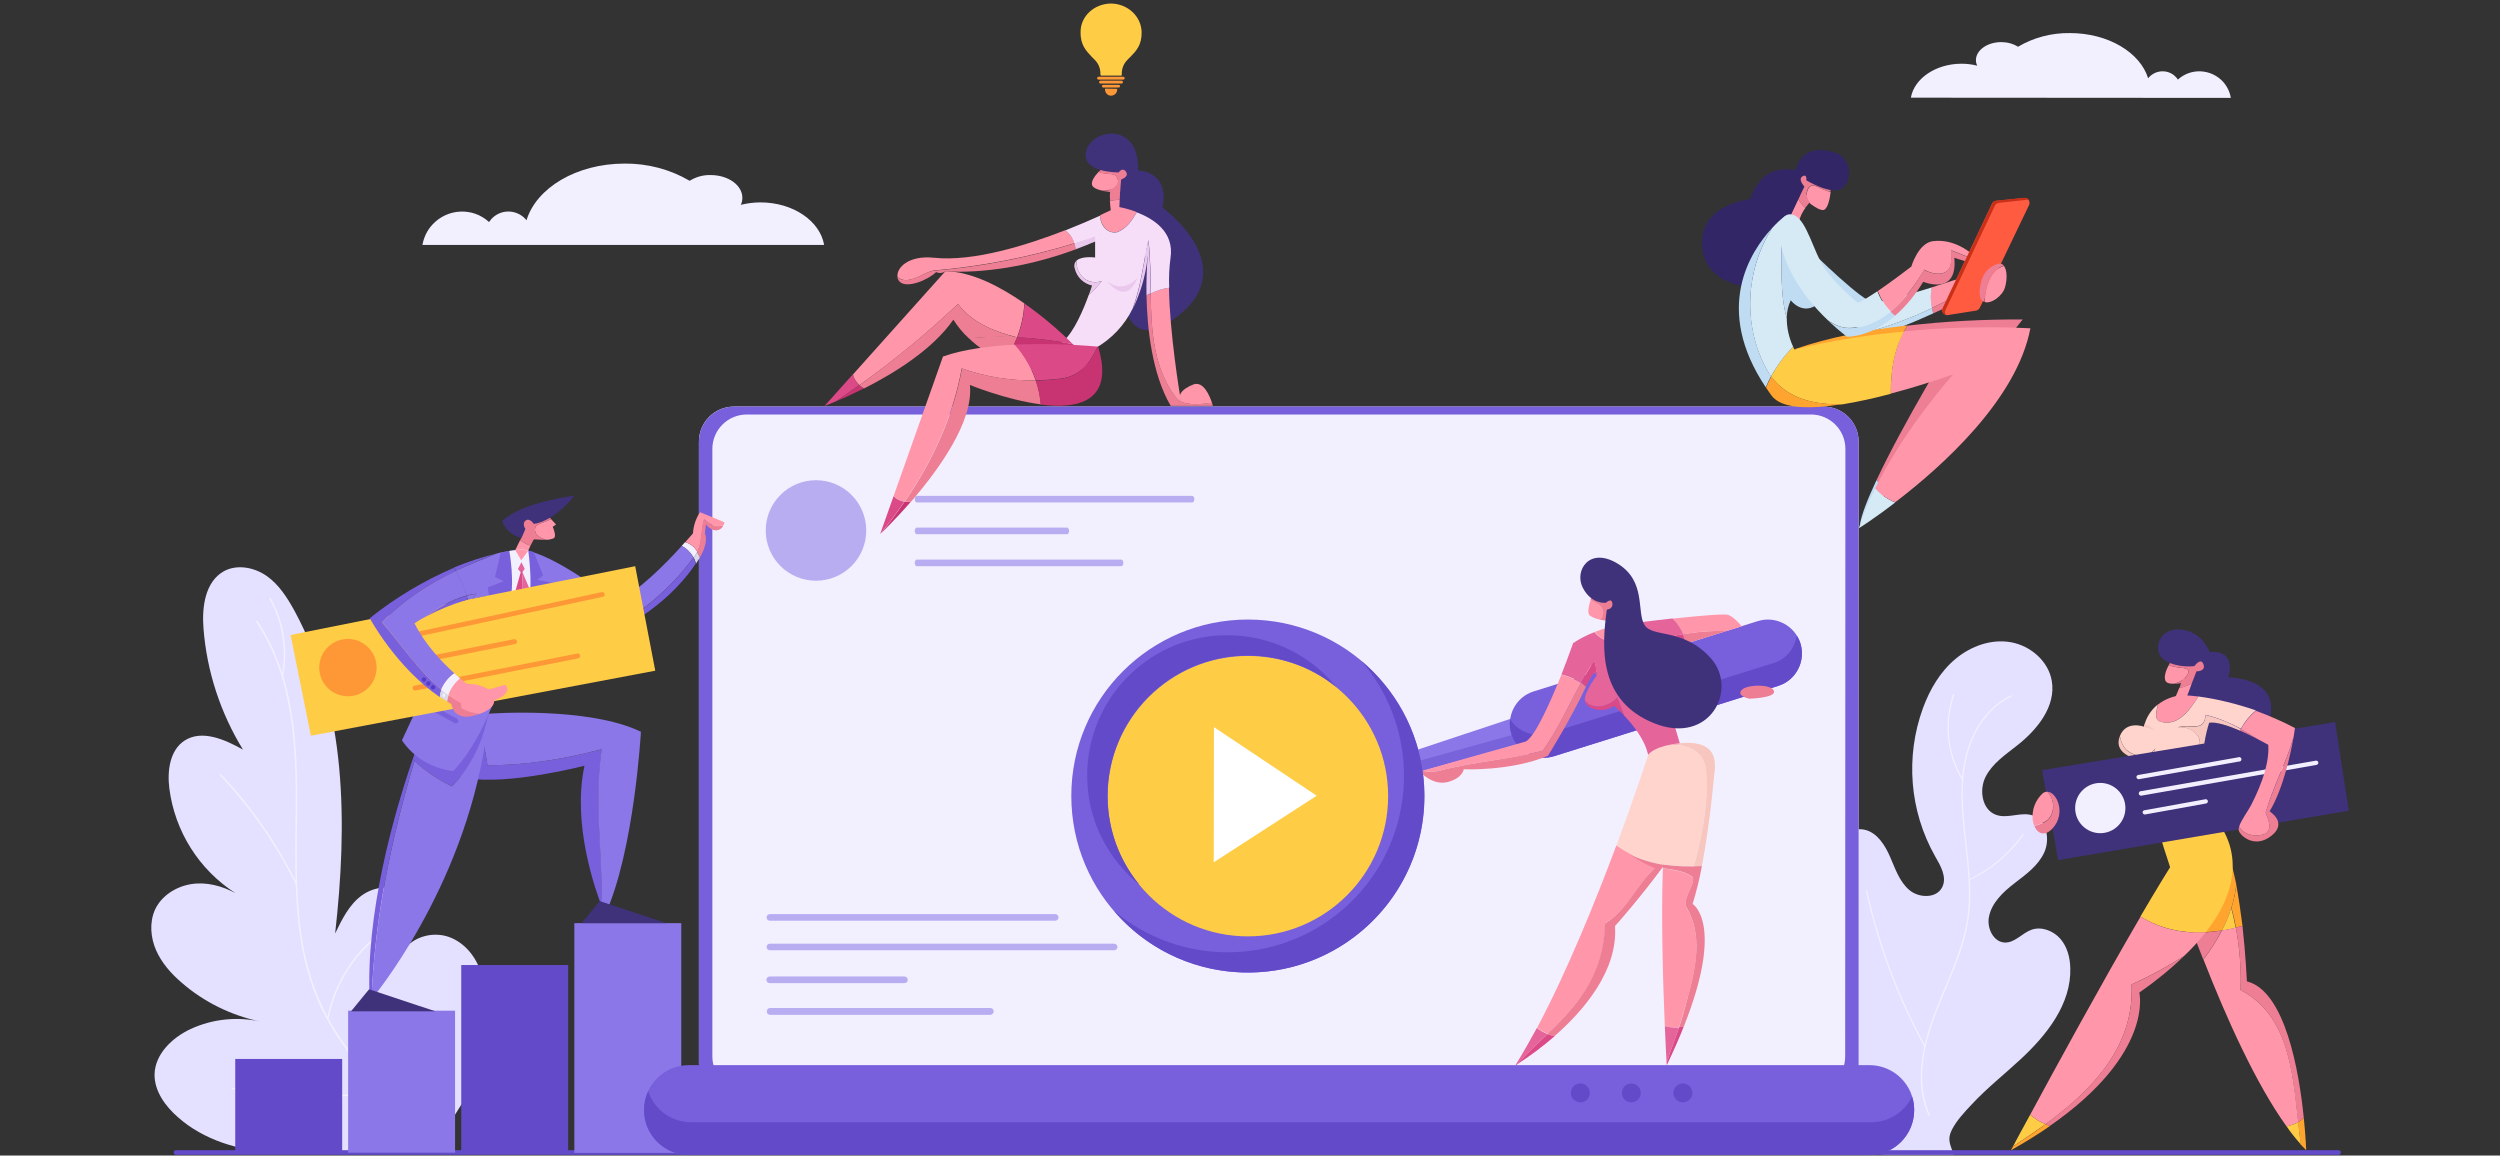 <?xml version="1.0" encoding="utf-8"?>
<svg xmlns="http://www.w3.org/2000/svg" xmlns:xlink="http://www.w3.org/1999/xlink" version="1.1" id="Layer_1" x="0px" y="0px" viewBox="0 0 1133.9 524.1" style="enable-background:new 0 0 1133.9 524.1;" xml:space="preserve">
<rect x="0" y="0" width="1133.9" height="524.1" fill="#333333" stroke="none"/>
<style type="text/css">
	.st0{fill:#E4E0FF;}
	.st1{fill:#F2F0FF;}
	.st2{fill:#634AC9;}
	.st3{fill:#ED7E94;}
	.st4{fill:#FF96A9;}
	.st5{fill:#3F327A;}
	.st6{fill:#FFCC46;}
	.st7{fill:#FFA42F;}
	.st8{fill:#F7C6BE;}
	.st9{fill:#FFD4CD;}
	.st10{fill:#8B77E8;}
	.st11{fill:#7860DC;}
	.st12{opacity:0.55;}
	.st13{fill:#DAD8E6;}
	.st14{fill:#E5649A;}
	.st15{fill:#DB4A87;}
	.st16{fill:#FE9736;}
	.st17{fill:#563AC9;}
	.st18{fill:#C0DCF3;}
	.st19{fill:#322666;}
	.st20{fill:#D6EAF5;}
	.st21{fill:#FF5B41;}
	.st22{fill:#C93018;}
	.st23{fill:#7863DB;}
	.st24{fill:#FFFFFF;}
	.st25{fill:#EAC7ED;}
	.st26{fill:#F6DEF8;}
	.st27{fill:#C73471;}
</style>
<path class="st0" d="M80.8,506.8c-5.8-5-10.8-11.9-10.7-19.5c0.2-9.2,8-16.7,16.4-20.6c9.8-4.5,20.8-5.7,31.4-3.4  c-13.1-2.8-25.4-8.8-35.5-17.6c-4.8-4.1-9.1-9-11.6-14.7s-3.1-12.6-0.5-18.4c2.9-6.3,9.5-10.5,16.4-11.6s14,0.8,20.1,4.1  c-16.5-10.6-27.5-28-30-47.5c-1-8,0.2-17.3,6.9-21.7c7.9-5.1,18.3-0.5,26.5,4.1c-10.2-16.6-16.4-35.5-17.9-54.9  c-0.8-9.7,0.7-21.2,9.2-26c6-3.3,13.8-1.8,19.4,2.1s9.4,9.9,12.7,15.9c23.8,43.9,24,96.7,18.4,146.3c3.1-6.4,6.3-13,12-17.2  s14.4-5.3,19.4-0.4c6.4,6.3,3.3,17-0.3,25.2c4.4-6.3,13.4-8.6,20.6-6s12.5,9.3,14.6,16.7c2.5,8.7,2.7,29.1,0.9,36.6  c-5,21.2-25.8,44.4-25.8,44.4s-49.5,0-69.3-0.3C108.6,522.2,92,516.8,80.8,506.8z"></path>
<path class="st1" d="M186.7,509.3c-0.1,0-0.2,0-0.2-0.1c-15.4-15.7-32.9-33.5-42.3-55.2c-10.8-24.9-10.5-52.9-10.2-80l0.1-7.1  c0.2-27.9-1-59.8-17.9-84.7c-0.1-0.2-0.1-0.4,0.1-0.5c0.2-0.1,0.4-0.1,0.5,0.1c17,25.1,18.2,57.1,18,85.1c0,2.4,0,4.7-0.1,7.1  c-0.3,27-0.6,54.9,10.2,79.7c9.4,21.6,26.8,39.3,42.1,55c0.1,0.1,0.1,0.4,0,0.5C186.9,509.3,186.8,509.3,186.7,509.3L186.7,509.3z"></path>
<path class="st1" d="M140.1,498.1c-11.7,0-23.4-1.4-34.7-4.1c-0.2,0-0.3-0.2-0.3-0.4c0-0.2,0.2-0.3,0.4-0.3c0,0,0,0,0,0  c21.9,5.2,44.7,5.4,66.7,0.6c0.2,0,0.4,0.1,0.4,0.2c0,0,0,0,0,0c0,0.2-0.1,0.4-0.3,0.4C161.8,496.9,151,498.1,140.1,498.1z"></path>
<path class="st1" d="M148.7,462.6L148.7,462.6c-0.3,0-0.4-0.2-0.4-0.4c0,0,0,0,0,0c2.7-14.3,10.2-27.3,21.3-36.8  c0.1-0.1,0.4-0.1,0.5,0c0,0,0,0,0,0c0.1,0.1,0.1,0.3,0,0.5c0,0,0,0,0,0c-11,9.4-18.5,22.2-21.1,36.4  C149,462.4,148.8,462.5,148.7,462.6z"></path>
<path class="st1" d="M134.3,401.1c-0.1,0-0.3-0.1-0.3-0.2c-8.9-18.1-20.5-34.7-34.3-49.3c-0.1-0.1-0.1-0.4,0-0.5c0,0,0,0,0,0  c0.1-0.1,0.4-0.1,0.5,0c13.9,14.7,25.5,31.4,34.4,49.5c0.1,0.2,0,0.4-0.1,0.5c0,0,0,0,0,0C134.4,401,134.3,401.1,134.3,401.1z"></path>
<path class="st1" d="M128.1,306.8L128.1,306.8c-0.2,0-0.4-0.2-0.3-0.4c0,0,0,0,0,0c2.3-11.9,0.3-24.2-5.6-34.7  c-0.1-0.2,0-0.4,0.1-0.5c0.2-0.1,0.4,0,0.5,0.1c0,0,0,0,0,0c6,10.7,8,23.2,5.7,35.2C128.4,306.7,128.2,306.8,128.1,306.8z"></path>
<path class="st0" d="M916.5,480.4c11.9-11,23-25.1,22.5-41.3c-0.1-4.8-1.4-9.8-4.6-13.4s-8.5-5.6-13-4c-4.2,1.5-7.5,5.9-12,5.8  c-5.2-0.1-8.3-6.5-7.3-11.6c1.2-6.4,6.4-11.3,11.6-15.3s10.8-8,13.5-14s1.1-14.5-5.1-16.7c-5.3-1.9-11.4,1.6-16.7-0.3  c-6.4-2.2-7.9-11.2-4.8-17.3s9-10,14.3-14.2c9.2-7.2,17.7-17.8,15.7-29.3c-1.5-8.9-9.6-15.9-18.5-17.5S894,293,887,298.8  s-11.7,13.9-14.8,22.3c-8.1,22.2-6.1,46.8,5.5,67.3c2.5,4.3,5.5,9.5,3.2,14c-2.6,5.2-10.6,5-15,1.2s-6.3-9.6-8.6-14.9  s-5.8-10.9-11.3-12.3c-7.5-1.9-15,5.1-16.3,12.8s2.1,15.3,6.1,22c2.5,4.1,5.3,9.3,2.5,13.3c-2.3,3.4-7.3,3.4-11.1,5  c-5.9,2.4-9.2,9.1-9.4,15.4s2.2,12.5,5.1,18.2c8.5,16.8,12.9,60.8,33.1,60.7c13.4-0.1,19.2,0,30.2,0c-1.6-4.6-3.2-6.9-0.9-11.4  c2.2-4.3,5.8-8.1,9.1-11.6C901.3,493.4,909.2,487.2,916.5,480.4z"></path>
<path class="st1" d="M875,506c-0.1,0-0.2-0.1-0.3-0.2c-5.4-11.9-4.6-26.7,2.3-45.2c1.6-4.2,3.3-8.4,5-12.4  c4.2-10,8.5-20.3,10.2-31.1c1.7-11.4,0.4-23.2-0.9-34.5l-0.2-1.9c-1.4-12.5-2.5-24.8,0.1-36.5c2.9-13.3,10.7-24.1,20.9-28.8  c0.1-0.1,0.3,0,0.4,0.1c0,0,0,0,0,0c0.1,0.1,0,0.3-0.1,0.4c-10,4.6-17.7,15.2-20.6,28.4c-2.6,11.7-1.5,23.8-0.1,36.3l0.2,1.9  c1.3,11.4,2.7,23.2,0.9,34.7c-1.6,10.9-6,21.2-10.2,31.2c-1.7,4-3.5,8.2-5,12.4c-6.9,18.3-7.6,33-2.3,44.8c0.1,0.1,0,0.3-0.1,0.4  L875,506z"></path>
<path class="st1" d="M873,475c-0.1,0-0.2-0.1-0.2-0.2c-12.1-22.2-21.1-46.1-26.5-70.8c0-0.2,0.1-0.3,0.3-0.3c0.1,0,0.2,0.1,0.3,0.2  c5.4,24.7,14.3,48.5,26.5,70.7c0.1,0.1,0,0.3-0.1,0.4c0,0,0,0,0,0C873.1,475,873.1,475,873,475z"></path>
<path class="st1" d="M893.3,399.4c-0.1,0-0.2-0.1-0.3-0.2c-0.1-0.1,0-0.3,0.1-0.4c0,0,0,0,0,0c9.7-4.6,18.1-11.7,24.3-20.5  c0.1-0.1,0.3-0.1,0.4,0c0.1,0.1,0.1,0.2,0.1,0.3c-6.3,8.9-14.7,16-24.6,20.6C893.4,399.4,893.4,399.4,893.3,399.4z"></path>
<path class="st1" d="M890.1,353.9c-0.1,0-0.2,0-0.2-0.1c-7.1-11.7-8.5-25.9-4.1-38.8c0.1-0.1,0.2-0.2,0.4-0.2c0.1,0,0.2,0.2,0.2,0.4  c0,0,0,0,0,0c-4.4,12.7-3,26.8,4,38.3c0.1,0.1,0,0.3-0.1,0.4c0,0,0,0,0,0C890.2,353.9,890.2,353.9,890.1,353.9z"></path>
<path class="st2" d="M1060.4,523.8H80.1c-0.6,0.1-1.2-0.2-1.3-0.8c-0.1-0.6,0.2-1.2,0.8-1.3c0.2,0,0.3,0,0.5,0h980.3  c0.6-0.1,1.2,0.2,1.3,0.8c0.1,0.6-0.2,1.2-0.8,1.3C1060.8,523.8,1060.6,523.8,1060.4,523.8L1060.4,523.8z"></path>
<path class="st1" d="M373.8,111.1c-1.9-10.9-14.1-19.3-28.9-19.3c-3,0-6,0.4-8.9,1.1c0.5-1,0.7-2.1,0.7-3.2  c0-5.7-6.4-10.3-14.4-10.3c-3.3-0.1-6.6,0.8-9.5,2.6c-8.9-5.2-19.1-7.9-29.5-7.8c-21.8,0-40,11-44.5,25.7  c-3.6-4.5-10.2-5.3-14.7-1.7c-0.9,0.7-1.6,1.5-2.3,2.5c-7.4-6.8-18.9-6.2-25.7,1.2c-2.4,2.6-3.9,5.8-4.5,9.2L373.8,111.1z"></path>
<path class="st1" d="M866.7,44.3c1.5-8.7,11.3-15.4,23-15.4c2.4,0,4.8,0.3,7.1,0.9c-0.4-0.8-0.6-1.7-0.6-2.5c0-4.5,5.1-8.2,11.5-8.2  c2.7,0,5.3,0.7,7.6,2.1c7.1-4.2,15.2-6.3,23.5-6.2c17.4,0,31.9,8.8,35.5,20.5c2.9-3.6,8.1-4.2,11.7-1.4c0.7,0.6,1.3,1.2,1.8,2  c5.9-5.4,15.1-4.9,20.5,1c1.8,2,3.1,4.6,3.5,7.3L866.7,44.3z"></path>
<path class="st3" d="M994.7,308.6l-4.7-1.1c0,0-0.6,2-1.5,4.6c2-0.4,4-1.2,5.9-2.1L994.7,308.6z"></path>
<path class="st4" d="M988.4,312.1c-1.2,3-2.8,6.8-4.6,8.6c-3.3,3.3,3,4.9,4.9,2.5s3.8-7.9,3.8-7.9l1.8-5.3  C992.4,310.9,990.5,311.6,988.4,312.1z"></path>
<path class="st4" d="M992.2,305.9c2.3-4-4.8-2.3-8.5-4.3c-1.2,2.2-2.3,5.1-1.6,7c0.4,1.2,2,1.6,4,1.5  C988.8,309.5,991.2,307.7,992.2,305.9z"></path>
<path class="st3" d="M985.7,298.3c-0.7,1-1.4,2.1-2,3.3c3.7,2,10.8,0.3,8.5,4.3c-0.9,1.8-3.4,3.6-6.2,4.3c3-0.2,5.9-0.7,8.7-1.5  c0,0,6.3-0.2,7.1-4.4S998,294.4,985.7,298.3z"></path>
<path class="st5" d="M995.3,302.1c0,0-7.3,1.1-13.3-2.5s-3.5-14.7,6.7-14.1s13.5,10.3,13.5,10.3s12-2.2,8.5,11.4  c0,0,25.6,0.2,18,20.9s-27.8,14.5-27.8,14.5l-9-26.7l4.3-11.4c0,0,4.4,0.1,3.2-3.2S995.3,302.1,995.3,302.1z"></path>
<path class="st6" d="M1005.2,377.9c-11.4-8.8-26.3-1.5-26.3-1.5s3.4,11.5,9.2,28.2c6.5-8.2,12.4-16.7,19.2-24.3  C1006.7,379.4,1006,378.6,1005.2,377.9z"></path>
<path class="st7" d="M1007.3,380.2c-6.8,7.6-12.7,16.2-19.2,24.3c1.9,5.6,4.1,11.8,6.6,18.3c4.4,0.2,8.8-0.1,13.1-0.8  c1.7-3.3,3.2-6.8,4.3-10.4c-0.8-3.2-1.8-6.4-2.8-9.5c1,3.1,2,6.3,2.8,9.5c1.1-3.4,1.8-6.9,2.2-10.4  C1012.5,392.4,1010.3,384.6,1007.3,380.2z"></path>
<path class="st7" d="M1014.3,401.3c-0.4,3.5-1.1,7-2.2,10.4c0.8,3,1.5,6,2,9c1-0.2,2-0.5,3-0.8  C1016.3,413.8,1015.4,407.3,1014.3,401.3z"></path>
<path class="st6" d="M1007.7,422.1c2.1-0.3,4.2-0.8,6.3-1.3c-0.6-3-1.2-6-2-9C1010.9,415.3,1009.5,418.7,1007.7,422.1z"></path>
<path class="st3" d="M994.6,422.9c1.5,4,3,8.1,4.7,12.3c3.2-4.1,6-8.5,8.4-13.2C1003.4,422.8,999,423.1,994.6,422.9z"></path>
<path class="st3" d="M1016.2,449c21.7,11.5,23.5,36.5,26.1,60c1-0.5,1.8-1.2,2.6-2c-2.1-21-8.4-57.5-25.8-61.9c0,0-0.5-11.6-2-25.2  c-1,0.3-2,0.6-3,0.8C1015.8,430,1016.6,439.5,1016.2,449z"></path>
<path class="st4" d="M1016.2,449c0.4-9.5-0.4-19-2.1-28.3c-2.1,0.5-4.2,1-6.3,1.3c-2.4,4.6-5.2,9-8.4,13.2  c10.4,26.6,23.8,56.4,37.7,75.7c1.9-0.4,3.6-1,5.3-1.9C1039.8,485.5,1037.9,460.5,1016.2,449z"></path>
<path class="st7" d="M1046,521.7c0,0-0.2-6-1.1-14.7c-0.7,0.8-1.6,1.5-2.6,2c0.4,3.4,0.8,6.8,1.2,10.1  C1044.4,520,1045.2,520.9,1046,521.7z"></path>
<path class="st6" d="M1043.6,519.1c-0.5-3.3-0.9-6.7-1.2-10.1c-1.7,0.9-3.5,1.5-5.3,1.9C1039.1,513.8,1041.3,516.5,1043.6,519.1z"></path>
<path class="st6" d="M1000.4,422.9c26.7-34,1.5-54.4,1.5-54.4c-5.6,5.1-17.6,24.2-31.1,47.2C979.9,421.3,990.1,423.4,1000.4,422.9z"></path>
<path class="st6" d="M913,520c4.9-3.2,9.9-6.6,14.8-10.1c-2.6-1-4.9-2.5-7-4.3C917,512.5,914.3,517.5,913,520z"></path>
<path class="st7" d="M912.1,521.7c6.6-3.7,12.5-7.4,17.7-11c-0.7-0.2-1.3-0.5-2-0.8c-4.8,3.5-9.8,6.9-14.8,10.1L912.1,521.7z"></path>
<path class="st4" d="M966.8,446.5c8.2-3.7,16.2-8,23.8-12.9c3.5-3.3,6.8-6.9,9.8-10.7c-10.3,0.5-20.5-1.5-29.5-7.2  c-18,30.8-38.7,68.8-50.1,89.9c2.1,1.8,4.4,3.3,7,4.3C949.4,494.1,968.1,474.4,966.8,446.5z"></path>
<path class="st3" d="M966.8,446.5c1.3,27.9-17.5,47.6-39.1,63.4c0.7,0.3,1.3,0.5,2,0.8c47.5-33,40.6-60.5,40.6-60.5  c7.2-5,14-10.5,20.3-16.6C983,438.5,975.1,442.8,966.8,446.5z"></path>
<path class="st4" d="M980.1,327.4c7.7,2,12.9-5.1,17-11.5c-2.4-0.3-4.9-0.5-7.3-0.6c-4,0.3-7.9,1.8-11.1,4.3  C978.2,322.9,976.7,326.5,980.1,327.4z"></path>
<path class="st8" d="M964.3,340.1c-1.5-1.8-2.5-3.9-2.8-6.2l-0.2,0.5c-2.7,7.9,8.4,10,8.4,10l2.9,10.6c1.2-5.3,2.9-10.5,5-15.5  C973.8,344.5,968.1,343.3,964.3,340.1z"></path>
<path class="st9" d="M997.1,315.9c-4.1,6.5-9.3,13.6-17,11.5c-3.4-1-2-4.6-1.4-7.9c-3.2,2.6-5.4,6.1-6.3,10.1c0,0-8-3-10.9,4.2  c0.3,2.3,1.3,4.5,2.8,6.2c3.8,3.2,9.5,4.4,13.3-0.6c-2.1,5-3.8,10.2-5,15.5l0.7,2.7c0,0,26.5,0,26.2-8.7c-1.9-1.8-4.2-3.1-6.7-3.8  c3.2-2.5,6.3-7,4.4-10.8c-2-3.3-5.7-5-9.5-4.4c5.7-1.9,12,2.5,12.7-5.7c5.6,1.4,11,3.6,16,6.3c1.7-3.2,4-6,6.8-8.3  C1014.7,319.3,1006,317.1,997.1,315.9z"></path>
<path class="st8" d="M1000.4,324.3c-0.6,8.2-7,3.8-12.7,5.7c3.8-0.6,7.5,1.2,9.5,4.4c1.9,3.8-1.3,8.2-4.4,10.8  c2.5,0.7,4.8,2,6.7,3.8c0-0.2,0-0.3,0-0.5c-1.4-9.2,2.5-20.7,2.5-20.7c3.3-0.5,8.9,1.4,14,3.6c0.1-0.2,0.3-0.5,0.4-0.7  C1011.4,327.8,1006,325.7,1000.4,324.3z"></path>
<polygon class="st5" points="926.2,349.3 1059.1,327.5 1065.3,367.7 933.5,390.1 "></polygon>
<path class="st1" d="M969.9,353.4c-0.5,0-0.9-0.5-0.9-1c0-0.4,0.3-0.8,0.8-0.9l45.3-8c0.5-0.3,1.1-0.1,1.4,0.4  c0.3,0.5,0.1,1.1-0.4,1.4c-0.2,0.1-0.4,0.1-0.6,0.1l-45.3,8L969.9,353.4z"></path>
<path class="st1" d="M970.8,360.8c-0.5-0.1-0.9-0.7-0.7-1.2c0.1-0.3,0.3-0.6,0.6-0.7l79.7-13.9c0.5-0.1,1,0.3,1.1,0.8  c0.1,0.5-0.3,1-0.7,1.1l-79.7,14H970.8z"></path>
<path class="st1" d="M972.7,369.4c-0.5,0-0.9-0.5-0.9-1c0-0.4,0.3-0.8,0.8-0.9l27.7-5c0.5-0.1,1,0.3,1.1,0.8c0.1,0.5-0.3,1-0.7,1.1  l-27.7,5L972.7,369.4z"></path>
<path class="st3" d="M1016,331.4c3.1,1.3,6,2.8,8.3,4c-2.5-1.7-5.2-3.3-7.9-4.7C1016.2,330.9,1016.1,331.1,1016,331.4z"></path>
<path class="st3" d="M1029.4,368c6.3-10.5,9.6-26.4,10.9-33.8c-3.1,11.6-9.3,22.5-12.7,34.4c0,0.6,3.8,7,0,9.5c-3.7,1.6-10,1-12-3.3  c-0.2,0.6-0.3,1.2-0.2,1.8c0.5,2.4,7.2,8.5,14.8,2.5S1029.4,368,1029.4,368z"></path>
<path class="st4" d="M1027.6,378.1c3.8-2.5,0-8.9,0-9.5c3.3-11.9,9.5-22.8,12.7-34.4c0.4-2.5,0.6-4,0.6-4c-5.7-3-11.7-5.6-17.7-7.8  c-2.8,2.3-5.1,5.1-6.8,8.3c2.7,1.5,5.3,3,7.9,4.7c2.7,1.4,4.5,2.4,4.5,2.4c0.8,10.8-6.2,24.2-7.8,27.4c-1.3,2.5-4.5,6.8-5.4,9.6  C1017.6,379.1,1023.9,379.7,1027.6,378.1z"></path>
<path class="st4" d="M928.6,359.1c-0.9,0-1.8,0.3-2.4,1c-4.5,4.4-5.1,10.6-3.6,14.4c1.5-0.3,3-0.8,4.3-1.5  C932,370.8,932.6,363,928.6,359.1z"></path>
<path class="st3" d="M928.6,359.1c4,3.9,3.5,11.7-1.6,14c-1.4,0.7-2.8,1.2-4.3,1.5c1.4,3.5,4.7,5,8.3,1.1  C937.2,368.9,932.9,359.2,928.6,359.1z"></path>
<circle class="st1" cx="952.6" cy="366.5" r="11.4"></circle>
<path class="st8" d="M972.7,328.4c-0.1,0.4-0.2,0.8-0.3,1.3c0,0,2.7,0.7,5.2,1.5C976.1,330.1,974.5,329.2,972.7,328.4z"></path>
<rect x="157.9" y="458.4" class="st10" width="48.5" height="64.4"></rect>
<rect x="106.7" y="480.3" class="st2" width="48.5" height="42.6"></rect>
<rect x="209.2" y="437.7" class="st2" width="48.5" height="85.1"></rect>
<rect x="260.5" y="418.7" class="st10" width="48.5" height="104.2"></rect>
<path class="st1" d="M843,200.3v282.2c0,8.8-7.2,15.9-16,15.9H333c-3,0-5.9-0.8-8.4-2.4c-4.7-2.9-7.6-8-7.6-13.5V200.3  c0-8.8,7.1-15.9,15.9-15.9c0,0,0,0,0.1,0h494C835.8,184.4,843,191.5,843,200.3C843,200.3,843,200.3,843,200.3z"></path>
<path class="st11" d="M827,184.4H333c-8.8,0-16,7.1-16,15.9c0,0,0,0,0,0.1v282.2c0,8.8,7.2,15.9,16,15.9h494c8.8,0,16-7.1,16-15.9  V200.3C843,191.5,835.9,184.4,827,184.4C827,184.4,827,184.4,827,184.4z M836.9,479.2c0,8.6-7,15.6-15.5,15.6H338.7  c-8.6,0-15.6-7-15.6-15.6l0,0V203.6c0-8.6,7-15.6,15.6-15.6h482.7c8.6,0,15.6,7,15.6,15.6L836.9,479.2z"></path>
<g class="st12">
	<path class="st10" d="M478.6,417.6H349.2c-0.9,0-1.5-0.7-1.5-1.5c0-0.9,0.7-1.5,1.5-1.5l0,0h129.4c0.9,0,1.5,0.7,1.5,1.5   C480.1,416.9,479.4,417.6,478.6,417.6z"></path>
	<path class="st10" d="M505.3,431H349.2c-0.9,0-1.5-0.7-1.5-1.5c0-0.9,0.7-1.5,1.5-1.5l0,0h156.1c0.9,0,1.5,0.7,1.5,1.5   C506.9,430.3,506.2,431,505.3,431z"></path>
	<path class="st10" d="M410.2,445.9h-61.1c-0.9,0-1.5-0.7-1.5-1.5c0-0.9,0.7-1.5,1.5-1.5l0,0h61.1c0.9,0,1.5,0.7,1.5,1.5   C411.8,445.2,411.1,445.9,410.2,445.9z"></path>
	<path class="st10" d="M449.2,460.3H349.2c-0.9-0.1-1.5-0.8-1.4-1.7c0.1-0.8,0.7-1.4,1.4-1.4h100.1c0.9,0.1,1.5,0.8,1.4,1.7   C450.6,459.6,450,460.2,449.2,460.3z"></path>
</g>
<path class="st11" d="M847.9,523.8H312.4c-11.2,0-20.3-9.1-20.3-20.4l0,0c0-11.2,9.1-20.3,20.3-20.3c0,0,0,0,0,0h535.5  c11.2,0,20.3,9.1,20.3,20.3l0,0C868.2,514.7,859.1,523.8,847.9,523.8z"></path>
<path class="st2" d="M848.8,509H313.4c-8.8,0-16.7-5.7-19.4-14.1c-1.3,2.7-1.9,5.6-1.9,8.6l0,0c0,11.2,9.1,20.3,20.3,20.4h535.5  c11.2,0,20.3-9.1,20.3-20.4l0,0c0-2.1-0.3-4.2-1-6.2C863.9,504.4,856.7,509,848.8,509z"></path>
<circle class="st2" cx="716.8" cy="495.7" r="4.3"></circle>
<circle class="st2" cx="763.3" cy="495.7" r="4.3"></circle>
<circle class="st2" cx="739.9" cy="495.7" r="4.3"></circle>
<g class="st12">
	<circle class="st10" cx="370.1" cy="240.6" r="22.8"></circle>
	<path class="st10" d="M540.8,227.9h-125c-0.5,0-0.9-0.7-0.9-1.5s0.4-1.5,0.9-1.5h125c0.5,0,0.9,0.7,0.9,1.5   S541.3,227.9,540.8,227.9z"></path>
	<path class="st10" d="M484,242.3h-68.2c-0.5,0-0.9-0.7-0.9-1.5s0.4-1.5,0.9-1.5H484c0.5,0,0.9,0.7,0.9,1.5S484.5,242.3,484,242.3z"></path>
	<path class="st10" d="M508.6,256.8h-92.8c-0.5,0-0.9-0.7-0.9-1.5c0-0.8,0.4-1.5,0.9-1.5h92.8c0.5,0,0.9,0.7,0.9,1.5   C509.5,256.1,509.1,256.8,508.6,256.8z"></path>
</g>
<path class="st4" d="M242.8,239.2c-0.8,3.1,1.8,4.7,4.8,5.6c1.2,0.1,2.4-0.2,3.6-0.7c1-0.7,0.4-3-0.5-5.2l1.5-1l-2.3-2.5  C247.1,237.1,243.4,237.4,242.8,239.2z"></path>
<path class="st3" d="M242.8,239.2c0.6-1.8,4.3-2,7.1-3.9l-1.8-1.9c0,0-12,0.3-14.2,2.7s2.5,8,2.5,8s5.1,0.6,9.4,0.7  c0.6,0,1.3,0,1.9,0C244.6,243.9,242,242.3,242.8,239.2z"></path>
<path class="st3" d="M236.4,244.1l-0.5,0.9c1.4,1.1,3,1.9,4.7,2.5c1.4-2.8,2.7-5,2.7-5C242.2,240.3,236.4,244.1,236.4,244.1z"></path>
<path class="st5" d="M242.1,237.6c0,0,8.3-0.3,18.5-12.8c0,0-23.7,2.8-32.8,11.5c0,0,1.3,5.6,8.7,7.8l1.8-4.2c0,0-1.7-2.4,0.1-3.8  S242.1,237.6,242.1,237.6z"></path>
<path class="st11" d="M273,339.8c-16.9,4.5-34.4,7.3-51.9,7.3c-0.9-6.5-2.6-13-3.5-19.6c-7.3,7.3-20.8,22.8-6.2,25.4  c19.2,3.4,53.7-5.6,53.7-5.6c-5.7,26.5,4.8,56.1,8.3,65c-0.3-1.8-0.4-3.6-0.4-5.4C273,384.3,269.7,362.3,273,339.8z"></path>
<path class="st10" d="M290.7,331.9c-24-11.6-69-8.2-69-8.2s-1.7,1.5-4.1,3.8c0.9,6.5,2.6,13.1,3.5,19.6c17.5,0,34.9-2.8,51.8-7.3  c-3.4,22.6,0,44.5,0,67.1c0,1.8,0.1,3.6,0.4,5.4c0.7,1.7,1.1,2.7,1.1,2.7C287.7,386,290.7,331.9,290.7,331.9z"></path>
<path class="st11" d="M204.9,356.7c9.1-9.1,14.2-20.7,16.8-33l-27.4,1.4c0,0-3.1,7.3-7.1,19.2C192.1,349.6,198.5,353.3,204.9,356.7z  "></path>
<path class="st11" d="M187.2,344.3c-8.6,25.1-21.6,70.5-19.5,109.9l0.8-1c1.4-36.7,9-73,19.5-108.2L187.2,344.3z"></path>
<path class="st10" d="M221.7,323.7c-2.7,12.3-7.7,23.9-16.8,33c-6.1-3.2-12.1-6.8-16.9-11.6c-10.5,35.2-18.1,71.5-19.5,108.2  C174.6,445.7,215.3,393.5,221.7,323.7L221.7,323.7z"></path>
<path class="st10" d="M202.6,292.2l-20.3,43.6c5.3,7.8,13.9,12.9,23.3,13.9c0,0,14.7-14.5,22.1-43.8S202.6,292.2,202.6,292.2z"></path>
<path class="st13" d="M314.6,252.9c0.5,0.8,0.8,1.7,1.1,2.7c0.4-0.6,0.8-1.3,1.2-1.9c0.2-0.3,0.3-0.5,0.5-0.8  c-0.3-0.9-0.7-1.7-1.2-2.5c-0.3,0.5-0.5,1-0.9,1.5L314.6,252.9z"></path>
<path class="st1" d="M310.7,245.9l-1.5,1.7c2.3,1.2,4.1,3.1,5.4,5.3l0.8-1.1c0.3-0.5,0.6-1,0.9-1.5  C315.1,248.2,313.1,246.5,310.7,245.9z"></path>
<path class="st11" d="M206.8,328.1c-0.2,0-0.4,0-0.5-0.1l-12.5-6.8c-0.6-0.3-0.8-1-0.5-1.5c0.3-0.6,1-0.8,1.5-0.5l12.5,6.8  c0.5,0.3,0.8,1,0.5,1.5C207.6,327.8,207.2,328.1,206.8,328.1z"></path>
<path class="st11" d="M205.9,257.4c0.3,0.5,0.6,1,0.9,1.5c6.2-3,12.6-5.6,19.1-8C219,252.6,212.3,254.7,205.9,257.4z"></path>
<path class="st10" d="M211.6,270.2c0.2,0.7,0.5,1.3,0.7,2c0.6-0.2,1.2-0.3,1.8-0.5c0.6-0.9,1.3-1.7,2-2.4  C214.6,269.5,213.1,269.8,211.6,270.2z"></path>
<path class="st10" d="M309.2,247.6c-7,7.8-20.1,21.2-30.1,25.4c0,0-28-22.5-42.7-23.7c-3.6,0.2-7.1,0.8-10.6,1.6  c-6.4,2.5-12.8,5.1-19.1,8c2,3.6,3.6,7.3,4.9,11.2c1.5-0.4,3-0.7,4.5-0.8c-0.7,0.7-1.4,1.5-2,2.4c14.1-3.4,34.8-3.2,34.8-3.2  s17.8,12.5,27.4,17.1c15.1-7.8,28.2-19,38.2-32.7C313.3,250.6,311.5,248.8,309.2,247.6z"></path>
<path class="st11" d="M276.4,285.6c0.7,0.3,1.4,0.6,2,0.9c0,0,22.5-9.1,37.2-30.9c-0.3-0.9-0.6-1.8-1.1-2.7  C304.5,266.6,291.5,277.8,276.4,285.6z"></path>
<path class="st11" d="M236.5,268.8c6.1-0.4,11-0.4,12.2-0.4l3.1-3.8l-7.9-1.6l2.4-2.1l-4.2-10.5c-1.6-0.5-3.2-0.9-4.8-1.1  L236.5,268.8z"></path>
<path class="st4" d="M328.2,238.2c0.2-0.4,0.3-0.9,0.4-1.3l-11.1-4.6c-1.9,2.9-3,6.2-3.2,9.6c0,0-1.3,1.6-3.5,4  c2.4,0.7,4.4,2.3,5.5,4.5c2.3-4.8,1.6-10.3,3.1-14.9C321.6,237.8,325.1,239.4,328.2,238.2z"></path>
<path class="st3" d="M319.3,235.5c-1.5,4.6-0.8,10.1-3.1,14.9c0.5,0.8,0.9,1.6,1.2,2.5c4.4-7.5,2.3-11,2.3-11l0.5-4.1  c0,0,2.2,3.2,5.1,2.7c1.3-0.2,2.3-1,2.8-2.2C325.1,239.4,321.6,237.8,319.3,235.5z"></path>
<path class="st11" d="M232.4,249.7c-1.4,0.2-3.2,0.5-5.3,1l-2.6,11l4,1.9l-7.3,2.8l0.6,3.8c4.3-0.6,8.8-1.1,12.9-1.3L232.4,249.7z"></path>
<path class="st4" d="M233.3,250.3c-3.1,6.2,4.4,11.8,4.5,6.3c0.1-2.7,1.4-6.3,2.8-9.1c-1.7-0.6-3.3-1.4-4.7-2.5L233.3,250.3z"></path>
<path class="st1" d="M231,249.9c0,0,2.8,14.8,0,24.5s8.2,2.2,8.2,2.2s2.9-7.7,0.4-26.9c-1.1-0.3-2.2-0.4-3.3-0.5  C234.5,249.4,232.8,249.6,231,249.9z"></path>
<polygon class="st14" points="236.5,255 234.9,258.1 236.6,260 238,258 "></polygon>
<path class="st15" d="M236.6,258.7l-0.1-0.3l-3.9,13.8l4.4-0.4C237.2,267.4,237.1,263,236.6,258.7z"></path>
<path class="st14" d="M236.6,258.7c0.5,4.3,0.6,8.7,0.3,13.1l5.1-0.5L236.6,258.7z"></path>
<polygon class="st6" points="131.8,288 288.1,256.8 297.2,304.2 141,333.7 "></polygon>
<path class="st16" d="M182.3,290.3c-0.6,0-1.1-0.5-1.1-1.1c0-0.5,0.4-1,0.9-1.1l90.7-19.5c0.6-0.2,1.2,0.1,1.4,0.7  c0.2,0.6-0.1,1.2-0.7,1.4c-0.1,0-0.1,0-0.2,0l-90.7,19.5L182.3,290.3z"></path>
<path class="st16" d="M187.2,301.3c-0.5,0-1-0.4-1.1-0.9c-0.1-0.6,0.3-1.2,0.9-1.3c0,0,0,0,0,0l46.2-9.2c0.6-0.1,1.2,0.4,1.3,1  c0.1,0.6-0.3,1.1-0.8,1.2l-46.2,9.2L187.2,301.3z"></path>
<path class="st16" d="M188.3,313.2c-0.6,0-1.1-0.5-1.2-1.1c0-0.6,0.4-1,0.9-1.1l73.9-14.6c0.6-0.1,1.2,0.4,1.2,1  c0.1,0.5-0.3,1.1-0.8,1.2l-73.9,14.6L188.3,313.2z"></path>
<polygon class="st5" points="167.4,448.7 159.2,458.7 197.5,458.7 "></polygon>
<polygon class="st5" points="272,408.7 263.8,418.7 302.1,418.7 "></polygon>
<path class="st11" d="M173.3,282.3c9.4-10.1,21.1-17.4,33.5-23.3c-0.3-0.5-0.6-1-0.9-1.5c-13.7,5.9-26.6,13.6-38.2,22.9  c0,0,12,22.3,31.8,35.8c0.1-1.2,0.3-2.3,0.7-3.4C189.7,304.1,182.2,292.5,173.3,282.3z"></path>
<path class="st11" d="M211.4,272.2c0.3-0.1,0.5-0.1,0.8-0.2l-0.6-1.8c-6.5,1.7-12.6,5.3-18.1,9.3C199.3,276.4,205.2,274,211.4,272.2  z"></path>
<path class="st10" d="M173.3,282.3c8.9,10.2,16.4,21.9,26.9,30.5c1.2-3,3.2-5.5,5.9-7.4c-5.4-4.9-13.3-13-18.1-22.7  c0,0,2-1.4,5.6-3.3c5.5-4,11.6-7.6,18.1-9.3c-1.2-3.9-2.9-7.6-4.9-11.2C194.4,264.9,182.7,272.2,173.3,282.3z"></path>
<path class="st3" d="M209.4,318.9c-2-1.1-4-2.3-5.9-3.7c-0.3,1-0.6,2-0.7,3c0.6,0.4,1.3,0.8,1.9,1.1c0,0,0.7,7.9,10.6,5.2  c0.9-0.2,1.6-0.5,2.4-0.7c-2.9-0.4-5.7-1.3-8.3-2.6V318.9z"></path>
<path class="st4" d="M224.1,317.7c0,0,8.7-2.8,5.1-7.1l-7.5,2.1c-3-1.7-6.4-2.6-9.9-2.5c0,0-1.2-0.9-3.2-2.5  c-2.5,1.9-4.3,4.6-5.3,7.6c1.9,1.3,3.9,2.6,5.9,3.7v2.2c2.6,1.4,5.4,2.3,8.3,2.6C225,321.2,224.1,317.7,224.1,317.7z"></path>
<path class="st13" d="M199.5,316.1c1.1,0.7,2.2,1.4,3.3,2.1c0.1-1,0.4-2,0.7-3c-1.1-0.8-2.2-1.6-3.2-2.5  C199.8,313.8,199.5,315,199.5,316.1z"></path>
<path class="st1" d="M208.7,307.7c-0.8-0.7-1.7-1.4-2.7-2.3c-2.6,1.9-4.7,4.4-5.9,7.4c1,0.9,2.1,1.7,3.2,2.5  C204.4,312.2,206.3,309.6,208.7,307.7z"></path>
<path class="st4" d="M239.6,249.8c-1.1-0.3-2.2-0.4-3.3-0.5c-0.9,0-1.8,0.1-2.6,0.2l2.7,4.6L239.6,249.8z"></path>
<path class="st16" d="M170.8,302.8c0,7.2-5.8,13-13,13s-13-5.8-13-13s5.8-13,13-13l0,0C164.9,289.8,170.8,295.6,170.8,302.8z"></path>
<path class="st1" d="M201.9,315.4c0,0.5-0.3,0.8-0.6,0.8c-0.4-0.1-0.7-0.4-0.6-0.8c0-0.5,0.3-0.9,0.6-0.9S201.9,314.9,201.9,315.4z"></path>
<path class="st17" d="M193.3,308.2c0,0.6-0.4,1-1,1s-1-0.4-1-1s0.4-1,1-1S193.3,307.6,193.3,308.2z"></path>
<path class="st17" d="M195.3,310c0,0.6-0.4,1-1,1s-1-0.4-1-1s0.4-1,1-1S195.3,309.5,195.3,310z"></path>
<path class="st17" d="M197.4,311.7c0,0.6-0.4,1-1,1s-1-0.4-1-1s0.4-1,1-1S197.4,311.2,197.4,311.7z"></path>
<path class="st3" d="M851.1,217.8c12.2-26.1,35.1-63.5,35.1-63.5l-25.1,1.5c1-2.8,2.4-5.6,4-8.1c17.4-2,34.8-2.9,52.3-2.8  l-61.2,77.4C854.3,221,852.6,219.5,851.1,217.8z"></path>
<path class="st18" d="M851.1,217.8c1.5,1.7,3.2,3.1,5.1,4.4L843.6,238C844.2,233.6,847.1,226.3,851.1,217.8z"></path>
<path class="st3" d="M815.6,90.2l1.6-3.4l5,3.6c-1.3,1.2-2.4,2.5-3.5,4C817.5,93.1,816.4,91.7,815.6,90.2z"></path>
<path class="st4" d="M815.6,90.2c0.8,1.5,1.9,2.9,3.2,4.2c-2,2.7-3.2,6-3.3,9.4c0.2,7.4-3.2-6.6-3.2-6.6L815.6,90.2z"></path>
<path class="st4" d="M820.1,85.7c1.9-3.8,6.2,0.8,10.2,1.3c-0.3,2.8-1.1,7-2.8,8.1c-1.1,0.7-3.7-0.7-6.3-2.6  C819.6,90.4,818.9,88.1,820.1,85.7z"></path>
<path class="st3" d="M817.7,75.8c3.2-1.7,12.7,8.7,12.7,8.7s0,1-0.2,2.4c-3.9-0.4-8.2-5.1-10.2-1.3c-1.2,2.4-0.5,4.7,1,6.8  c-2.5-1.9-4.9-3.9-7.2-6C813.9,86.5,814.5,77.5,817.7,75.8z"></path>
<path class="st19" d="M819.3,81.8c0,0,11.9,7.2,16.4,3.5s4.3-13.8-3.8-16.2s-14.7-1.1-17.6,8c0,0-8.9-1.8-14.2,3.2s-6.1,10-6.1,10  s-21.6,2-22,19.1s15.5,19.9,20.4,20.7s18.2-10.4,18.8-15.3s1.2-17.6,1.2-17.6l6-12.6c0,0-3.1-3.2-0.9-4.6S819.3,81.8,819.3,81.8z"></path>
<path class="st4" d="M876,130.4c11.1-3.5,21.3-7,21.3-7l-2.1,5.9c-6.1,3.8-12.5,7.3-19,10.4C875.5,136.6,875.5,133.5,876,130.4z"></path>
<path class="st3" d="M893.5,134.3c0,0-7.6,3.8-16.6,7.8c-0.3-0.8-0.5-1.6-0.7-2.4c6.5-3.1,12.9-6.6,19-10.4L893.5,134.3z"></path>
<path class="st18" d="M876.9,142.1c-9.4,4.3-20.4,8.8-25.6,9.5c-1.6,0.1-3.3-0.2-4.7-0.9c10.2-2.7,20.1-6.4,29.7-11  C876.4,140.6,876.6,141.3,876.9,142.1z"></path>
<path class="st20" d="M849.6,137.1c2.9,0.3,15.1-3.2,26.5-6.7c-0.5,3.1-0.5,6.3,0.2,9.3c-9.5,4.6-19.5,8.3-29.7,11  c-1.4-0.6-2.8-1.2-4.1-2c1.7-4.1,3.1-8.5,4.9-12.5C848,136.7,848.8,137,849.6,137.1z"></path>
<path class="st18" d="M810.2,121.8l7-12.1c0,0,21.7,21.8,30.1,26.5c-1.8,4-3.1,8.4-4.9,12.5C829.3,141.2,810.2,121.8,810.2,121.8z"></path>
<path class="st20" d="M850.5,221.5c2.5,2.8,5.6,5,9.1,6.4c-9.6,7.4-16.5,11.7-16.5,11.7C845.1,233.4,847.6,227.3,850.5,221.5z"></path>
<path class="st4" d="M850.5,221.5c13.7-27.7,35.4-51.7,35.4-51.7s-12.7,4.6-28.3,8.7c-0.1-9.8,1.3-19.7,5.9-28.2  c19.1-1.9,38.3-2.3,57.4-1.4c-6.1,32.3-40.3,62.9-61.3,78.9C856.1,226.5,853,224.3,850.5,221.5z"></path>
<path class="st7" d="M861.1,155.7l-47.2,2.7c15.7-5.5,34.2-8.9,51.2-10.8C863.5,150.2,862.1,152.9,861.1,155.7z"></path>
<path class="st6" d="M803.3,170.7c2.7-4.9,6-9.5,10-13.4c0.3,0.8,0.6,1.2,0.6,1.2c16.3-3.9,32.9-6.6,49.6-8.1  c-4.5,8.5-6,18.4-5.9,28.2c-7,1.9-14.7,3.6-22,4.8C823,183.6,810.8,181,803.3,170.7z"></path>
<path class="st7" d="M835.7,183.3c-14.5,2.3-27.7,2.3-32.2-3.9c-0.9-1.2-1.7-2.4-2.5-3.6c0.7-1.7,1.5-3.4,2.4-5.1  C810.8,181,823,183.6,835.7,183.3z"></path>
<path class="st18" d="M809.7,98.1c1.1,1.5,22.8,32.5,15.6,39.1c-7.3,6.7-13.1-1-13.1-1c-1.2,2.6-1.8,5.3-1.8,8.1  c-3.2-11.1-2.1-23.4-2.6-34.7C807.8,105.8,808,101.8,809.7,98.1z"></path>
<path class="st20" d="M803.8,103.4c1.8-2,3.7-3.8,5.8-5.4v0.1c-1.6,3.7-1.8,7.7-1.8,11.5c0.5,11.3-0.6,23.6,2.6,34.7  c0,4.5,1,8.9,2.9,13c-4,4-7.3,8.5-10,13.4c-0.7-0.9-1.3-1.9-1.9-2.9C790.3,147.7,791.6,122.6,803.8,103.4z"></path>
<path class="st18" d="M803.8,103.4c-12.2,19.1-13.4,44.3-2.4,64.3c0.6,1,1.2,2,1.9,2.9c-0.9,1.7-1.7,3.3-2.4,5.1  C777,140,793.8,114.1,803.8,103.4z"></path>
<path class="st3" d="M872.7,122.4c3.7,2.1,9.8,3.1,11.6-1.2c0.8-2.5,1-5.1,0.6-7.6c4,1.3,7.6,3.4,11.7,4.1c0.5,0.7,0.8,1.2,0.7,1.5  c-0.5,1.4-10.9-2.3-10.9-2.3c1.7,17.6-14.1,10.9-14.1,10.9c-3.5,5.8-7.8,11.1-12.9,15.5c-0.7-0.6-1.3-1.2-2-1.9  C863.6,136.3,868.7,129.3,872.7,122.4z"></path>
<path class="st4" d="M866.9,120.9c0,0,3.1-10.6,9.7-11.5c9.5-1.3,17.7,5,20.1,8.2c-4.1-0.7-7.7-2.7-11.7-4.1  c0.4,2.6,0.2,5.2-0.6,7.6c-1.8,4.3-8,3.4-11.6,1.2c-4,6.8-9.1,13.8-15.2,18.9c-2.6-2.6-4.6-5.8-5.9-9.2  C858.6,127.3,866.9,120.9,866.9,120.9z"></path>
<path class="st18" d="M839.7,148.8c6.7-0.3,12.7-3.2,17.8-7.4c0.6,0.6,1.3,1.3,2,1.9c-11.7,10-21.8,9.4-21.8,9.4  c-3-2.3-5.8-4.7-8.5-7.2C832.4,147.6,835.8,149,839.7,148.8z"></path>
<path class="st20" d="M812.2,97.2c6,0.5,8.9,12.1,13.3,21s17,19.1,17,19.1c1.6-0.4,5.1-2.6,9-5.2c1.3,3.5,3.3,6.6,5.9,9.2  c-5.2,4.2-11.1,7.1-17.8,7.4c-3.9,0.3-7.3-1.2-10.5-3.4C804.1,121.6,803.6,96.6,812.2,97.2z"></path>
<path class="st21" d="M918.1,89.8l-12.8,1.3c-0.8,0.1-1.5,0.6-1.8,1.3l-22.4,47.3c-0.5,1.1,0,2.4,1.1,3c0.4,0.2,0.9,0.3,1.3,0.2  l12.7-2c0.7-0.1,1.3-0.6,1.7-1.2L920.3,93c0.5-1.1,0.1-2.4-1-3C918.9,89.8,918.5,89.8,918.1,89.8z"></path>
<path class="st22" d="M881.2,139.6l22.4-47.3c0.3-0.7,1-1.2,1.8-1.3l12.8-1.3c0.8-0.1,1.6,0.3,2.1,1c-0.2-0.1-0.5-0.1-0.7-0.1  L906.6,92c-0.8,0.1-1.4,0.6-1.8,1.3l-22.4,47.3c-0.3,0.7-0.3,1.6,0.2,2.2c-1.2-0.3-1.9-1.5-1.6-2.7  C881.1,139.9,881.1,139.8,881.2,139.6z"></path>
<path class="st4" d="M908.9,120.6c1.4,1.8,1.6,5.8,0.5,9.7c-1.1,3.9-6.2,7.6-9.2,6.7C900.3,130.4,902.8,122.3,908.9,120.6z"></path>
<path class="st3" d="M897.9,132.4c0.4-8.8,4.7-11.6,8.2-12.7c1-0.4,2.1-0.1,2.8,0.8c-6.1,1.7-8.6,9.8-8.8,16.4  C898.7,136.6,897.8,135.2,897.9,132.4z"></path>
<ellipse transform="matrix(0.311 -0.95 0.95 0.311 49.197 788.529)" class="st6" cx="568.5" cy="360.3" rx="67.2" ry="67.2"></ellipse>
<polygon class="st10" points="687.3,325.3 635.5,342.5 637.3,351.8 692.3,336.5 "></polygon>
<polygon class="st23" points="687.3,325.3 686.6,325.6 689.6,332.3 636.4,347.1 637.3,351.8 692.3,336.5 "></polygon>
<path class="st11" d="M806.5,311.1L704.8,343c-8.1,2.5-16.8-2-19.3-10.1l0,0c-2.5-8.1,2-16.8,10.1-19.3l101.7-31.9  c8.1-2.5,16.7,2,19.3,10.1c0,0,0,0,0,0l0,0C819.1,299.9,814.6,308.6,806.5,311.1C806.5,311.1,806.5,311.1,806.5,311.1z"></path>
<path class="st2" d="M816.6,291.8L816.6,291.8c-0.4-1.3-1-2.5-1.7-3.6c-0.8,5.9-4.9,10.9-10.7,12.6l-101.7,31.8  c-6.6,2.1-13.9-0.6-17.6-6.4c-0.3,2.3-0.1,4.5,0.6,6.7l0,0c2.5,8.1,11.2,12.6,19.3,10.1l101.7-31.9  C814.6,308.6,819.1,299.9,816.6,291.8C816.6,291.8,816.6,291.8,816.6,291.8z"></path>
<path class="st4" d="M726.5,275.5c-1.1-1.8-3.4-2-5-3.6c-0.8,2.4-1.5,5.4-0.8,6.8c0.6,1,2.9,1.9,5.5,2.5  C727.3,279.4,727.7,277.4,726.5,275.5z"></path>
<path class="st3" d="M722.5,268.9c0,0-0.5,1.3-1.1,3c1.7,1.6,4,1.9,5,3.6c1.2,1.9,0.8,3.9-0.4,5.6c3.2,0.7,6.9,1,8.1,0.4  C736.2,280.5,735.4,266.8,722.5,268.9z"></path>
<path class="st3" d="M763.3,287.6c0.5,1.4,0.9,2.8,1.2,4.3l2.2-0.6l16.4-5.1C776.5,286,769.9,286.5,763.3,287.6z"></path>
<path class="st4" d="M783.2,286.2l6.8-2.1c0,0-3.2-4.1-6.1-5.2c-1.6-0.6-13.5,0.4-25.3,1.7c2.1,1.9,3.8,4.4,4.8,7.1  C769.9,286.5,776.5,286,783.2,286.2z"></path>
<path class="st15" d="M717.1,309.6c0.8,0.5,1.6,1.2,2.2,1.9c1-2.3,2.4-4.5,3.9-6.6l0.8-0.3c-0.2-1.7-0.5-3.4-1-5  C721,302.9,719,306.2,717.1,309.6z"></path>
<path class="st4" d="M736.9,290.9c4-1.5,7-4.8,8.3-8.8c-4.6,0.6-8.3,1.1-10.1,1.5c-4,0.5-8,1.5-11.7,3  C726.1,290.6,732.2,292.3,736.9,290.9z"></path>
<path class="st15" d="M752.1,295.8l12.4-3.9c-0.3-1.5-0.6-2.9-1.2-4.3c-3.6,0.6-7.2,1.4-10.7,2.5  C751.3,290.6,751.7,293.1,752.1,295.8z"></path>
<path class="st14" d="M758.6,280.5c-4.7,0.5-9.4,1.1-13.5,1.6c-1.3,4-4.3,7.3-8.3,8.8c-4.7,1.3-10.7-0.3-13.6-4.2  c-3.4,1.3-6.7,3-9.7,5c0,0-2.2,6.3-5.3,14.2c3.1,0.8,6.1,2,8.9,3.7c1.9-3.4,3.8-6.8,6-10c0.5,1.6,0.8,3.3,1,5l28-8.8  c-0.3-2.7-0.8-5.2,0.6-5.7c3.5-1,7.1-1.8,10.7-2.5C762.4,284.9,760.7,282.5,758.6,280.5z"></path>
<path class="st4" d="M692.1,336.3l-47,13.3c2.5,0.6,5.1,0.6,7.7,0c15.8-4.2,31.6-5,47-9.1c6.9-9.7,11.6-20.5,17.3-30.8  c-2.8-1.7-5.8-2.9-8.9-3.7C703.4,317.9,696.5,333.7,692.1,336.3z"></path>
<path class="st3" d="M652.8,349.6c-2.5,0.6-5.1,0.6-7.7,0l-1.2,0.3c0,0,5.8,6.6,12.7,4.8s7.3-5.8,7.3-5.8s21.2,1,38.2-6.1  c0,0,10.7-17.2,17.2-31.3c-0.7-0.7-1.4-1.3-2.2-1.9c-5.7,10.3-10.4,21.1-17.3,30.8C684.4,344.6,668.6,345.4,652.8,349.6z"></path>
<path class="st15" d="M723.1,299.7c-0.5,0.8-1,1.5-1.5,2.3l2.3,4.1C724.5,303.9,723.5,301.8,723.1,299.7z"></path>
<path class="st15" d="M718.8,317.6c0,0.5,0.1,0.9,0.4,1.4c2.1,3.5,9.7,4.1,12.7,1c1.7,1.4,3.2,2.9,4.7,4.5c-0.9-2.8-1.9-5.5-3.1-8.2  C729.8,320.7,722.1,322.1,718.8,317.6z"></path>
<path class="st14" d="M752.9,306.5l-8.3-17.3l-25.4,8.3l2.5,4.4c0.5-0.8,1-1.5,1.5-2.3c0.4,2.1,1.3,4.3,0.8,6.4l0.2,0.4  c-2,2.6-3.6,5.4-4.9,8.4c-0.3,0.9-0.5,1.8-0.5,2.8c3.3,4.5,11,3.1,14.7-1.3c1.2,2.7,2.2,5.4,3.1,8.2c4,4.2,9.4,10.9,10.9,17.8  c1,0,1.9,0,2.9-0.1c4.3-0.4,8.3-2.2,11.5-5L752.9,306.5z"></path>
<path class="st5" d="M728.4,273.4c0,0-6.5,0.9-10.5-6.8s2.9-18.9,15.9-10.9c13,8,8.4,21.9,12.1,27.8s17.6,1.1,30.1,15.1  s-0.4,39.5-25.6,29.5s-24.1-33.9-21.6-51.6c0,0,2.9-0.2,2.5-2.9S728.4,273.4,728.4,273.4z"></path>
<path class="st9" d="M773.9,349.6c-0.1-1.1-0.3-2.1-0.7-3.2c-4.2-0.2-10.4,2.2-15.1,15.2c-2.1,5.8-3.2,17-3.8,30.5  c4.6,0.7,9.3,1,14,0.8C772,378.9,775,364.4,773.9,349.6z"></path>
<path class="st8" d="M777.8,347.7c-1.4-0.8-3-1.3-4.6-1.3c0.4,1,0.6,2.1,0.7,3.2c1.1,14.8-1.9,29.3-5.6,43.4c1.2,0,2.4-0.1,3.6-0.2  C776,371.8,777.8,347.7,777.8,347.7z"></path>
<path class="st4" d="M764.7,411.2c-1.7-3.8,5.4-11.7,2.5-13.7c-3.6-2.4-8.2-3-13-3.6c-0.8,23.5,0.1,53,0.9,71.5  c2.1,0.6,4.3,0.8,6.4,0.6c0.7-2,1.3-4.1,1.9-6.1C767.7,444,773.9,426.6,764.7,411.2z"></path>
<path class="st3" d="M767.7,410c1.7-5.6,3.2-11.4,4.2-17.2c-5.9,0.4-11.8,0.2-17.6-0.7l-0.1,1.7c4.8,0.6,9.4,1.2,13,3.6  c2.9,2.1-4.2,10-2.5,13.7c9.2,15.4,2.9,32.9-1.2,48.7c-0.6,2.1-1.2,4.1-1.9,6.1c0.7-0.1,1.4-0.2,2.1-0.3  C782.4,418.7,767.7,410,767.7,410z"></path>
<path class="st14" d="M755.1,465.4c0.3,8.2,0.7,14.3,0.8,16.7c1.6-5.4,3.8-10.6,5.6-16C759.4,466.2,757.2,466,755.1,465.4z"></path>
<path class="st15" d="M755.9,482c0,0.7,0.1,1.1,0.1,1.1c3-6.3,5.6-12.1,7.7-17.5c-0.7,0.1-1.4,0.2-2.1,0.3  C759.7,471.4,757.6,476.6,755.9,482z"></path>
<path class="st8" d="M761.8,337.1c-1.3,0.1-2.4,0.3-3.5,0.5c2.3,0.1,4.6,0.5,6.8,1.2c4.9,1.4,8.4,5.7,8.7,10.8  c0.3,3.9,0.3,7.8,0.1,11.7C780.5,346.6,780.1,335.4,761.8,337.1z"></path>
<path class="st9" d="M773.9,349.6c-0.3-5.1-3.8-9.4-8.7-10.8c-2.2-0.7-4.5-1.1-6.8-1.2c-8.9,1.5-10.8,4.7-10.8,4.7  s-5.7,17.5-14.5,41.3c6.5,4.6,14.1,7.6,22,8.7c7.3-10,14.7-21.3,19.1-31C774.2,357.4,774.2,353.5,773.9,349.6z"></path>
<path class="st15" d="M688,482.8c6.1-3.9,11.8-8.2,17.2-12.9c-1.1-0.2-2.2-0.5-3.3-0.9C697.2,473.5,692.4,477.9,688,482.8z"></path>
<path class="st14" d="M687.3,483.2l0.7-0.3c4.4-4.8,9.2-9.3,13.9-13.9c-1.7-0.7-3.4-1.6-4.8-2.8  C693.8,472.2,690.6,477.9,687.3,483.2z"></path>
<path class="st4" d="M714,456.1c9.2-11.2,13.7-23.3,14.2-37.5c10-5.8,14.2-17.5,22.5-25c-4-1.7-7.8-3.8-11.3-6.3  c-2.2-1.1-4.3-2.4-6.3-3.8c-9.3,24.9-22.2,56.8-35.9,82.6c1.5,1.2,3.1,2.1,4.8,2.8C706.2,464.9,710.2,460.6,714,456.1z"></path>
<path class="st3" d="M754.9,392.3c-5.4-0.8-10.7-2.4-15.7-4.8c3.6,2.5,7.3,4.6,11.3,6.3c-8.3,7.5-12.5,19.1-22.5,25  c-0.4,14.1-5,26.2-14.2,37.5c-3.8,4.5-7.8,8.8-12.1,12.8c1.1,0.4,2.2,0.7,3.3,0.9c13.3-11.6,28.9-29.8,27.5-50  C732.7,419.9,743.7,407.5,754.9,392.3z"></path>
<path class="st11" d="M566,441.1c-44.2,0-80.1-35.8-80.1-80.1S521.8,281,566,281s80.1,35.8,80.1,80.1c0,0,0,0,0,0  C646.1,405.3,610.2,441.1,566,441.1z M566,297.5c-35.1,0-63.6,28.5-63.6,63.6s28.5,63.6,63.6,63.6c35.1,0,63.6-28.5,63.6-63.6  C629.6,326,601.2,297.5,566,297.5L566,297.5z"></path>
<path class="st2" d="M516.8,401.3c-22.3-27.1-18.4-67.2,8.7-89.5c23.4-19.2,57-19.3,80.5-0.3c-22.2-27.2-62.3-31.3-89.5-9.1  c-27.2,22.2-31.3,62.3-9.1,89.5C510.3,395.4,513.4,398.6,516.8,401.3L516.8,401.3z"></path>
<path class="st2" d="M617.6,299.9c28.7,33.6,24.8,84.1-8.8,112.8c-29.8,25.5-73.6,25.6-103.6,0.4c28.7,33.6,79.2,37.5,112.8,8.8  s37.5-79.2,8.8-112.8C623.9,305.7,620.9,302.7,617.6,299.9z"></path>
<path class="st3" d="M793.4,316.9c0,0-5.9-1.2-3.5-3.9s13.7-2.8,14.7,0.4S793.4,316.9,793.4,316.9z"></path>
<polygon class="st24" points="550.6,329.8 550.5,391.1 597.2,360.9 "></polygon>
<path class="st4" d="M508.4,90.2c-1.6,0.5-3.3,0.7-5,0.7c0.2,3.1,0.4,6.9,1.9,9.5c2.6,4.5,12,3.4,6.3-3.7  C510.1,94.8,509,92.6,508.4,90.2z"></path>
<path class="st3" d="M508.4,90.2c-0.7-2.9-0.7-5.9,0-8.8c0,0-4.4,1.9-4.8,4.2c-0.2,1.8-0.3,3.5-0.1,5.3  C505.1,91,506.8,90.8,508.4,90.2z"></path>
<path class="st4" d="M506.8,80.7c-1.1-2.8-5.6-1.3-8.5-2.8c-1.8,2-3.8,4.6-2.8,6.4c0.6,1,2.1,1.6,4.1,2.1  C503.6,87,508.3,84.3,506.8,80.7z"></path>
<path class="st3" d="M509.1,73c-2.9,0.1-5.7,1-8.2,2.5c-0.9,0.8-1.8,1.6-2.6,2.5c2.9,1.5,7.4,0,8.5,2.8c1.5,3.6-3.2,6.3-7.2,5.7  c4.1,0.8,8.4,1,12.6,0.4C515.2,86.1,514.2,72.7,509.1,73z"></path>
<path class="st5" d="M507.4,78.2c0,0-17.5,0.3-14.7-9.9s24.2-13,23.5,9c0,0,14.3,0,11.1,16.9c0,0,38.9,28,3.7,51.5  c-26.8,17.9-24.1-28.5-23.3-51.9c0.3-7.4,0.8-12.4,0.8-12.4s3.8-1.2,2.2-3.5S507.4,78.2,507.4,78.2z"></path>
<path class="st4" d="M483.2,104.4c-17.7,6.9-41.8,14.4-59.6,12.5c-11.7-1.2-17.2,4.7-16.5,8.8c4.8,4.1,12.1-2.4,16.4-3  c21.7-1.9,43.1-6,63.9-12.4C486.6,108,485.1,105.9,483.2,104.4z"></path>
<path class="st3" d="M533.6,180.5C523,166.7,522.2,150,521.9,133c-0.6,0.3-1.2,0.6-1.9,1c0.3,14.8,2.5,35.7,11,50.1h19.1  c0,0-0.2-0.6-0.4-1.5C543.1,183.6,536.7,184,533.6,180.5z"></path>
<path class="st4" d="M549.7,182.7c-1-3.1-3.9-10.1-8.5-8.3c-5.8,2.3-6,4.9-6,4.9s-4.7-28-5-48.8c-2.9,0.4-5.7,1.3-8.3,2.6  c0.3,17,1.1,33.7,11.7,47.5C536.7,184,543.1,183.6,549.7,182.7z"></path>
<path class="st4" d="M506.8,105.2c4.3-1.7,6.7-5.3,8.8-9c-2.8-1.1-5.7-1.9-8.6-2.4c0,0-3,1.5-8,3.8  C499,101.9,502.2,106.3,506.8,105.2z"></path>
<path class="st25" d="M487.2,110.4c0.3,0.9,0.5,1.8,0.6,2.7c2.9-1.1,5.8-2.2,8.8-3.5l2.5,0.7v-3.9  C495.2,107.8,491.3,109.1,487.2,110.4z"></path>
<path class="st26" d="M530.9,117c1.8-11.8-7.7-17.8-15.3-20.7c-2.1,3.6-4.5,7.3-8.8,9c-4.6,1-7.9-3.3-7.8-7.5  c-4.1,1.9-9.6,4.2-15.8,6.7c2,1.5,3.4,3.6,4.1,6c4-1.2,8-2.5,12-4v3.9l20.2,5.8c0.4-2.5,0.9-4.9,1.4-7.4c0.9,8,1,16.1,1.1,24.3  c2.6-1.3,5.4-2.2,8.3-2.6C530.1,126,530.3,121.5,530.9,117z"></path>
<path class="st25" d="M519.4,116.1l1.1,0.3c-0.4,5.8-0.6,11.7-0.5,17.6c0.6-0.4,1.2-0.7,1.9-1c-0.1-8.1-0.2-16.3-1.1-24.3  C520.3,111.2,519.9,113.7,519.4,116.1z"></path>
<path class="st25" d="M499.8,127.4c-2.7,1.1-5.9,0.7-8.2-1.2c-2.4-2.4-3.7-5.3-3.2-8.1c-1.1,0.9-1.4,2.4-0.9,3.8  c0.9,3.8,3.9,6.7,7.8,7.6c0,0-0.5,1.7-1.5,4.4C496,131.9,498,129.8,499.8,127.4z"></path>
<path class="st25" d="M520.4,117.7c0.3-1.5,0.1-3.1-0.4-4.5c-1.7,9.1-3,18.3-6.2,26.9C517.2,133,519.5,125.4,520.4,117.7z"></path>
<path class="st26" d="M496.7,106.8v10c0,0-5.8-0.8-8.3,1.3c-0.5,2.9,0.8,5.8,3.2,8.1c2.3,1.8,5.4,2.3,8.2,1.2  c-1.8,2.3-3.8,4.5-6,6.4c-2.2,6.1-6.6,16.8-11.7,21.1c-7.4,6.2,5.5,8.2,14.6,3.1c7.4-4.2,13.3-10.4,17-18c3.2-8.6,4.6-17.8,6.2-26.9  C516.4,104.3,496.7,106.8,496.7,106.8z"></path>
<path class="st15" d="M386.9,169.7L374,184.1c0,0,2-0.7,5.2-2.1c3.6-2.4,7.1-4.8,10.5-7.3C388.3,173.4,387.3,171.7,386.9,169.7z"></path>
<path class="st4" d="M428.8,123l-41.9,46.8c0.4,1.9,1.5,3.6,2.9,4.9c15.7-11.2,30.6-23.5,44.7-36.8c6.3,8.3,16.3,12.5,26.5,15h0.3  c1.9-4.9,3-10,3.3-15.3C454,130.2,440.9,123.2,428.8,123z"></path>
<path class="st27" d="M379.2,182c3.2-1.3,7.6-3.3,12.6-5.8c-0.7-0.4-1.4-0.9-2.1-1.5C386.3,177.2,382.8,179.6,379.2,182z"></path>
<path class="st3" d="M434.5,137.9c-14.1,13.2-29,25.5-44.7,36.8c0.6,0.6,1.3,1.1,2.1,1.5c13.4-6.8,31-17.5,40.5-31.2  c2,3.1,4.3,6,7.1,8.5c7.2-0.7,14.4-0.9,21.6-0.5C450.8,150.4,440.8,146.2,434.5,137.9z"></path>
<path class="st3" d="M461.4,152.9c-7.3-0.4-14.7-0.2-22,0.5c4.6,4.4,9.9,7.9,15.7,10.5C457.7,160.6,459.8,156.9,461.4,152.9z"></path>
<path class="st15" d="M486.6,156.1c-6.8-6.8-14.1-12.9-21.9-18.4c-0.3,5.2-1.4,10.4-3.3,15.3C469.8,153.4,478.3,154.5,486.6,156.1  L486.6,156.1z"></path>
<path class="st27" d="M486.6,156.1c-8.3-1.7-16.8-2.7-25.3-3.2c-1.5,4-3.6,7.7-6.2,11c6.6,2.9,13.7,4.6,21,5  C506.2,170.8,487.8,157,486.6,156.1z"></path>
<path class="st15" d="M405.3,225l-6.1,17.2l0,0c3.9-4.7,7.5-9.6,11-14.7C408.4,227.3,406.6,226.4,405.3,225z"></path>
<path class="st4" d="M460.3,156.3c-11.3,0.6-23.2,2.1-32.6,5.4L405.3,225c1.3,1.4,3.1,2.3,5,2.5c12.5-18.3,22-38.7,25.9-60.4  c10.8,3.8,22.1,5.7,33.5,5.4C467.7,166.5,464.5,161,460.3,156.3z"></path>
<path class="st27" d="M410.3,227.5c-3.5,5.1-7.1,10-11,14.7c0.5-0.5,6.6-6.3,13.8-14.6C412.2,227.7,411.2,227.6,410.3,227.5z"></path>
<path class="st3" d="M407,125.7c0.1,0.7,0.4,1.3,0.8,1.8c3.1,3.8,13.3-0.6,16.8-4.1c1.4,0.7,3,0.5,4.2-0.4c0,0,25.1,2.7,59.1-9.9  c-0.1-0.9-0.3-1.8-0.6-2.7c-20.8,6.4-42.2,10.6-63.9,12.4C419,123.3,411.7,129.8,407,125.7z"></path>
<path class="st3" d="M439.9,174.6c0,0,16.5,6.8,32.2,8.8c-0.3-3.7-1.1-7.4-2.3-10.9c-11.4,0.2-22.8-1.6-33.5-5.4  c-3.9,21.7-13.4,42.1-25.9,60.4c0.9,0.1,1.9,0.2,2.8,0.1C425.6,213.2,441.7,191.1,439.9,174.6z"></path>
<path class="st15" d="M497.8,157.2c-12.5-1.1-25-1.4-37.5-0.9c4.2,4.7,7.4,10.2,9.5,16.2c3.8-0.1,7.6-0.3,11.4-0.8  C489.6,170.7,494.6,164.6,497.8,157.2z"></path>
<path class="st27" d="M497.8,157.2c-3.2,7.4-8.2,13.5-16.7,14.6c-3.8,0.4-7.6,0.7-11.4,0.8c1.2,3.5,2,7.2,2.3,10.9  c17.2,2.2,33.5-1.4,26.1-26.2L497.8,157.2z"></path>
<path class="st25" d="M502.2,127.6c0,0,8.6,11.6,13.7-1.6C515.9,126,509.8,133.6,502.2,127.6z"></path>
<path class="st16" d="M509.5,36.1h-11.3c-0.4,0-0.6-0.4-0.6-0.7c0-0.3,0.3-0.5,0.6-0.6h11.3c0.4,0,0.6,0.4,0.6,0.7  C510.1,35.9,509.8,36.1,509.5,36.1z"></path>
<path class="st16" d="M508.6,37.9h-9.5c-0.4,0-0.6-0.4-0.6-0.7c0-0.3,0.3-0.5,0.6-0.6h9.5c0.4,0,0.7,0.2,0.7,0.6  c0,0.4-0.2,0.7-0.6,0.7C508.7,38,508.7,38,508.6,37.9z"></path>
<path class="st16" d="M507.4,39.7h-7c-0.4,0-0.6-0.3-0.6-0.6c0-0.4,0.3-0.6,0.6-0.6c0,0,0,0,0,0h7c0.4,0,0.6,0.3,0.6,0.6  C508,39.5,507.7,39.7,507.4,39.7z"></path>
<path class="st6" d="M503.9,1.6L503.9,1.6c-7.7,0.1-13.8,5.8-13.8,12.9c-0.1,5.9,2.5,8.5,5.1,11.3c0.5,0.5,0.9,0.9,1.4,1.4  c1.7,1.7,2.6,4.1,2.5,6.5c0,0.3,0.1,0.5,0.4,0.6c0,0,0,0,0,0h8.9c0.3,0,0.5-0.3,0.4-0.6c0,0,0,0,0,0c-0.1-2.4,0.8-4.8,2.5-6.5  c0.5-0.5,0.9-1,1.4-1.4c2.7-2.8,5.2-5.4,5.1-11.3C517.6,7.4,511.5,1.7,503.9,1.6z"></path>
<path class="st16" d="M501.2,40.2v0.4c0,1.5,1.2,2.8,2.7,2.8s2.8-1.2,2.8-2.7v-0.4L501.2,40.2z"></path>
</svg>
